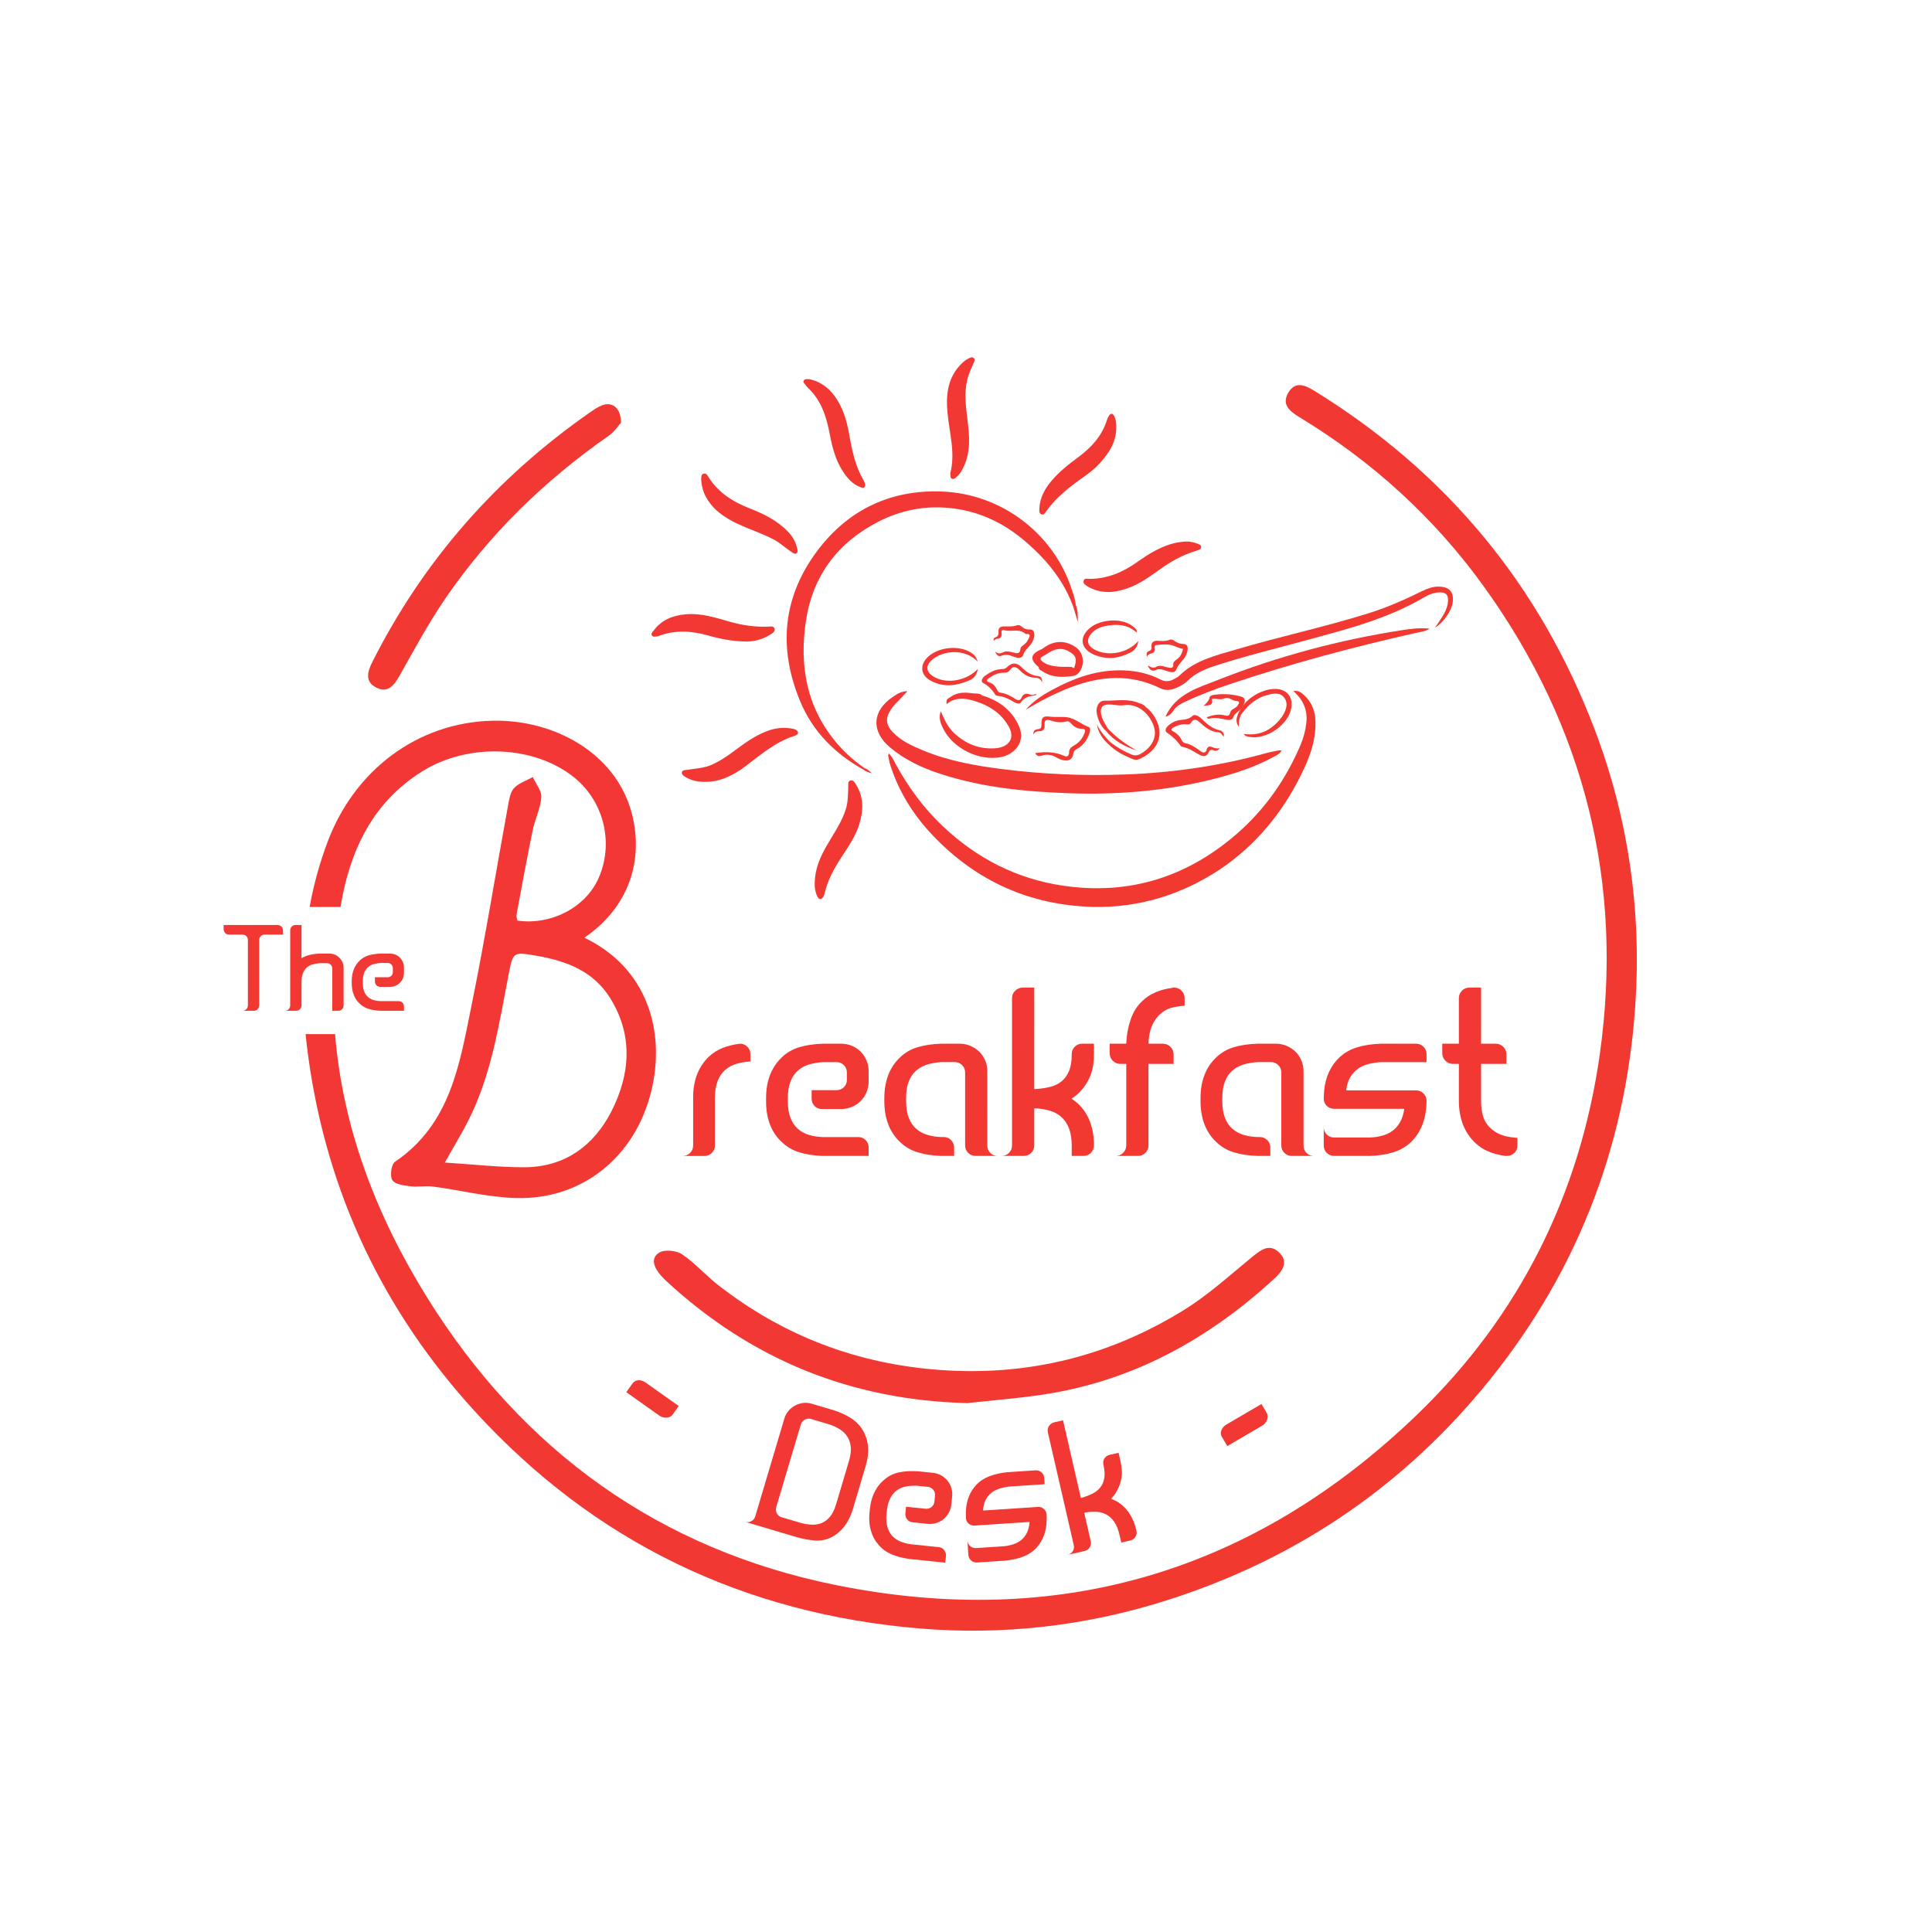 <?xml version="1.0" encoding="utf-8"?>
<!-- Generator: Adobe Illustrator 24.3.0, SVG Export Plug-In . SVG Version: 6.00 Build 0)  -->
<svg version="1.1" id="Layer_1" xmlns="http://www.w3.org/2000/svg" xmlns:xlink="http://www.w3.org/1999/xlink" x="0px" y="0px"
	 viewBox="0 0 2000 2000" style="enable-background:new 0 0 2000 2000;" xml:space="preserve">
<style type="text/css">
	.st0{fill:none;}
	.st1{fill:url(#SVGID_1_);}
	.st2{fill:url(#SVGID_2_);}
	.st3{fill:url(#SVGID_3_);}
	.st4{fill:url(#SVGID_4_);}
	.st5{fill:url(#SVGID_5_);}
	.st6{fill:url(#SVGID_6_);}
	.st7{fill:url(#SVGID_7_);}
	.st8{fill:url(#SVGID_8_);}
	.st9{fill:url(#SVGID_9_);}
	.st10{fill:url(#SVGID_10_);}
	.st11{fill:url(#SVGID_11_);}
	.st12{fill:url(#SVGID_12_);}
	.st13{fill:url(#SVGID_13_);}
	.st14{fill:url(#SVGID_14_);}
	.st15{fill:url(#SVGID_15_);}
	.st16{fill:url(#SVGID_16_);}
	.st17{fill:url(#SVGID_17_);}
	.st18{fill:url(#SVGID_18_);}
	.st19{fill:url(#SVGID_19_);}
	.st20{fill:url(#SVGID_20_);}
	.st21{fill:url(#SVGID_21_);}
	.st22{fill:url(#SVGID_22_);}
	.st23{fill:url(#SVGID_23_);}
	.st24{fill:url(#SVGID_24_);}
	.st25{fill:url(#SVGID_25_);}
	.st26{fill:url(#SVGID_26_);}
	.st27{fill:url(#SVGID_27_);}
	.st28{fill:url(#SVGID_28_);}
	.st29{fill:url(#SVGID_29_);}
	.st30{fill:url(#SVGID_30_);}
	.st31{fill:url(#SVGID_31_);}
	.st32{fill:url(#SVGID_32_);}
	.st33{fill:url(#SVGID_33_);}
	.st34{fill:url(#SVGID_34_);}
	.st35{fill:url(#SVGID_35_);}
	.st36{fill:url(#SVGID_36_);}
	.st37{fill:url(#SVGID_37_);}
	.st38{fill:url(#SVGID_38_);}
	.st39{fill:url(#SVGID_39_);}
	.st40{fill:url(#SVGID_40_);}
	.st41{fill:url(#SVGID_41_);}
	.st42{fill:url(#SVGID_42_);}
	.st43{fill:url(#SVGID_43_);}
	.st44{fill:url(#SVGID_44_);}
	.st45{fill:url(#SVGID_45_);}
	.st46{fill:url(#SVGID_46_);}
	.st47{fill:url(#SVGID_47_);}
	.st48{fill:url(#SVGID_48_);}
	.st49{fill:url(#SVGID_49_);}
	.st50{fill:url(#SVGID_50_);}
	.st51{fill:url(#SVGID_51_);}
	.st52{fill:url(#SVGID_52_);}
	.st53{fill:url(#SVGID_53_);}
	.st54{fill:url(#SVGID_54_);}
	.st55{fill:url(#SVGID_55_);}
	.st56{fill:url(#SVGID_56_);}
	.st57{fill:url(#SVGID_57_);}
	.st58{fill:url(#SVGID_58_);}
	.st59{fill:url(#SVGID_59_);}
</style>
<rect class="st0" width="2000" height="2000"/>
<g>
	<g>
		<linearGradient id="SVGID_1_" gradientUnits="userSpaceOnUse" x1="595.724" y1="588.788" x2="1491.752" y2="1484.815">
			<stop  offset="0" style="stop-color:#F33735"/>
			<stop  offset="1" style="stop-color:#F13930"/>
		</linearGradient>
		<path class="st1" d="M1650.52,754.42c-56.9-149.25-153.43-265.45-289.12-349.36c-9.57-5.92-20.11-11.37-27.72,1.36
			c-7.43,12.47,1.78,19.55,11.52,25.47c75.47,45.79,139.69,104.11,191.19,175.7c104.23,144.9,144.45,306.95,119.81,483.07
			c-20.32,145.08-83.02,271.32-188.97,373.53c-169.13,163.11-370.98,223.01-600.83,176.89
			c-183.37-36.79-325.31-138.97-423.97-297.47c-53.32-85.63-87.67-176.5-95.58-273.09h-30.51c0.8,8.12,1.78,16.23,2.9,24.38
			c19.4,140.04,77.43,262.25,172.44,366.25c123.78,135.42,278.75,209.62,461.06,224.69c85.69,7.08,170.64-2.61,253.07-28.55
			c130.47-41.02,240.19-113.53,327.95-218.62c96-114.92,148.78-247.74,159-396.61C1699.52,943.6,1685.89,847.28,1650.52,754.42z
			 M352.54,938.48c9.57-57.23,32.49-107.31,84.3-139.83c47.78-30,116.67-27.4,158.29,6.78c30.33,24.97,40.46,67.95,24.41,103.85
			c-13.42,30.06-48.75,48.66-83.91,43.75c-0.33-1.93-1.3-4.15-0.92-6.13c5.42-29.2,10.75-58.41,16.73-87.5
			c2.37-11.49,8.06-22.54,8.92-34.06c0.47-6.72-5.66-13.92-8.8-20.91c-6.55,3.64-14.31,6.1-19.28,11.26
			c-3.88,4-5.09,11.2-6.19,17.21c-12.71,69.4-23.96,139.09-38.03,208.26c-12.26,60.22-21.59,122.65-79.11,161.46
			c-3.88,2.61-5.51,14.6-2.84,19.05c2.58,4.32,11.88,5.48,18.45,6.34c7.76,1.01,15.91-0.74,23.64,0.3
			c28.82,3.82,57.43,11.17,86.25,11.91c67.77,1.75,122.54-41.94,139.48-109.65c15.61-62.32-3.61-128.64-69.01-159.86
			c51.06-34.95,60.69-86.87,48.69-130.21c-17.09-61.82-81.1-96-144.22-94.4c-77.84,1.98-142.44,51.63-170.11,124.96
			c-8.47,22.45-14.63,45.05-18.75,67.83h31.96C352.51,938.75,352.51,938.6,352.54,938.48z M631.49,1032.99
			c24.11,38.54,21.03,78.97,1.48,117.38c-18.16,35.63-48.28,57.79-89.95,57.97c-26.12,0.09-52.22-2.96-82.58-4.86
			c9.98-17.71,17.24-29.59,23.58-41.94c24.73-48.16,32.49-101.12,42.59-153.37c4.41-22.87,4.92-22.93,28.61-18.81
			C586.12,994.7,614.08,1005.12,631.49,1032.99z"/>
		<linearGradient id="SVGID_2_" gradientUnits="userSpaceOnUse" x1="837.047" y1="1141.512" x2="1169.223" y2="1473.688">
			<stop  offset="0" style="stop-color:#F33735"/>
			<stop  offset="1" style="stop-color:#F13930"/>
		</linearGradient>
		<path class="st2" d="M1001.44,1452.47c-120.39-2.86-223.9-45.17-311.86-126.48c-2.06-1.9-4.01-3.95-5.83-6.08
			c-6.42-7.5-10.89-17.28-1.36-23.17c5.62-3.47,17.7-2.28,23.61,1.68c13.41,8.97,24.29,21.6,37.09,31.6
			c67.33,52.64,143.56,81.72,229.03,88.09c91.66,6.83,176.29-14.16,253.87-62.26c25.11-15.57,47.33-35.9,70.32-54.72
			c8.94-7.31,17.77-14.26,27.82-4.57c10.92,10.54,2.21,20.5-5.39,27.47c-67.72,62.17-145.39,105.14-237.2,119.36
			C1055.01,1447.52,1028.15,1449.51,1001.44,1452.47z"/>
		<linearGradient id="SVGID_3_" gradientUnits="userSpaceOnUse" x1="483.757" y1="537.726" x2="531.033" y2="585.003">
			<stop  offset="0" style="stop-color:#F33735"/>
			<stop  offset="1" style="stop-color:#F13930"/>
		</linearGradient>
		<path class="st3" d="M642.88,437.55c-2.62,2.86-6.76,9.35-12.59,13.42c-66.57,46.44-123.93,102.23-169.73,169.26
			c-17.33,25.36-31.9,52.64-47.05,79.42c-5.56,9.83-11.98,18.05-23.56,12.34c-12.41-6.11-9.85-16.2-4.3-27.17
			C438.67,579.88,514,494.5,610.2,427.27c4.12-2.88,8.36-5.9,13-7.66C633.73,415.61,642.64,421.89,642.88,437.55z"/>
		<g>
			<linearGradient id="SVGID_4_" gradientUnits="userSpaceOnUse" x1="656.935" y1="1429.785" x2="694.001" y2="1466.851">
				<stop  offset="0" style="stop-color:#F33735"/>
				<stop  offset="1" style="stop-color:#F13930"/>
			</linearGradient>
			<path class="st4" d="M702.61,1455.51l-6.34,8.93c-1.34,1.89-3.41,2.91-6.22,3.08c-2.81,0.17-5.35-0.55-7.63-2.17l-34.07-24.18
				l6.44-9.07c1.41-1.99,3.41-3.07,5.99-3.25c2.59-0.17,5.17,0.65,7.75,2.48L702.61,1455.51z"/>
			<linearGradient id="SVGID_5_" gradientUnits="userSpaceOnUse" x1="790.852" y1="1485.809" x2="879.849" y2="1574.806">
				<stop  offset="0" style="stop-color:#F33735"/>
				<stop  offset="1" style="stop-color:#F13930"/>
			</linearGradient>
			<path class="st5" d="M893.36,1480.91c6.04,10.42,6.97,22.63,2.81,36.62l-13.32,44.77c-4.12,13.87-11.59,23.58-22.37,29.13
				c-5.07,2.55-10.54,3.65-16.4,3.3c-5.86-0.35-12.3-1.5-19.34-3.47l-53.51-15.92c2.33,0.69,4.52,0.49,6.56-0.62
				c2.04-1.1,3.41-2.82,4.1-5.15l30.07-101.08c0.9-3.03,2.32-5.68,4.27-7.96c1.95-2.28,4.21-4.11,6.78-5.51
				c2.57-1.39,5.34-2.27,8.31-2.66c2.97-0.38,5.97-0.13,9,0.77l23.61,7.02c6.92,2.32,12.85,5.13,17.76,8.43
				C886.63,1471.89,890.51,1475.99,893.36,1480.91z M878.86,1512.37c1.63-5.47,2.25-10.24,1.87-14.29
				c-0.39-4.05-1.53-7.59-3.42-10.63c-1.89-3.04-4.4-5.55-7.49-7.55c-3.1-2-6.6-3.7-10.5-5.12l-19.65-5.85
				c-2.34-0.7-4.54-0.46-6.61,0.7c-2.06,1.16-3.44,2.91-4.13,5.24l-25.33,85.16c-0.63,2.1-0.5,4.13,0.37,6.11
				c0.88,1.97,2.28,3.37,4.2,4.2l1.22,0.36l19.65,5.84c4,1.07,7.84,1.67,11.49,1.8c3.65,0.14,7.07-0.46,10.28-1.8
				c3.2-1.33,6.05-3.53,8.55-6.59s4.57-7.33,6.2-12.81L878.86,1512.37z"/>
			<linearGradient id="SVGID_6_" gradientUnits="userSpaceOnUse" x1="913.024" y1="1533.861" x2="987.704" y2="1608.541">
				<stop  offset="0" style="stop-color:#F33735"/>
				<stop  offset="1" style="stop-color:#F13930"/>
			</linearGradient>
			<path class="st6" d="M985.64,1549.1l-0.88,8.53c-0.32,3.02-1.19,5.84-2.62,8.44c-1.43,2.61-3.25,4.8-5.45,6.59
				c-2.2,1.79-4.72,3.12-7.56,3.98s-5.78,1.15-8.8,0.84l-15.61-1.62c-2.42-0.25-4.33-1.28-5.73-3.1c-1.4-1.81-1.99-3.89-1.75-6.21
				l0.7-6.8l20.14,2.09c2.3,0.24,4.34-0.34,6.14-1.73c1.8-1.39,2.81-3.29,3.07-5.69l0.63-6.12c0.23-2.28-0.38-4.32-1.84-6.1
				c-1.47-1.79-3.36-2.8-5.65-3.04l-11.07-1.15c-4.02-0.17-7.81,0.08-11.36,0.75c-3.56,0.67-6.72,1.99-9.49,3.95
				c-2.77,1.97-5.07,4.72-6.91,8.25c-1.83,3.53-3.03,8-3.59,13.43l-0.22,2.17c-0.56,5.43-0.31,10.06,0.77,13.89
				c1.07,3.83,2.76,6.99,5.07,9.48c2.31,2.5,5.13,4.43,8.48,5.82c3.34,1.38,7,2.34,10.98,2.87l28.67,2.97
				c2.42,0.24,4.33,1.29,5.73,3.1c1.4,1.82,1.98,3.95,1.73,6.39l-0.69,6.62l-37.02-3.84c-7.12-0.98-13.34-2.6-18.66-4.87
				s-9.79-5.53-13.38-9.82c-3.62-4.04-6.19-8.71-7.72-14c-1.85-5.82-2.37-12.6-1.56-20.34l0.22-2.17c0.8-7.74,2.7-14.27,5.7-19.59
				c2.44-4.63,5.92-8.74,10.45-12.3c4.39-3.46,9.42-5.73,15.1-6.79c5.67-1.06,12.09-1.34,19.25-0.85l14.88,1.54
				c3.02,0.31,5.84,1.19,8.44,2.62c2.6,1.43,4.8,3.25,6.59,5.45c1.79,2.21,3.12,4.72,3.99,7.57
				C985.67,1543.15,985.95,1546.09,985.64,1549.1z"/>
			<linearGradient id="SVGID_7_" gradientUnits="userSpaceOnUse" x1="1009.801" y1="1537.93" x2="1073.545" y2="1601.675">
				<stop  offset="0" style="stop-color:#F33735"/>
				<stop  offset="1" style="stop-color:#F13930"/>
			</linearGradient>
			<path class="st7" d="M1017.69,1563.7l56.8-3.74c2.31-0.15,4.33,0.54,6.08,2.08c1.75,1.52,2.7,3.45,2.85,5.75l0.02,0.36
				c0.07,1.09,0.11,2.16,0.12,3.19c0,1.03-0.02,2.04-0.07,3.02c-0.36,11.24-3.89,20.55-10.6,27.94c-3.76,4.03-8.34,7.07-13.76,9.13
				c-5.41,2.06-11.68,3.45-18.83,4.16l-28.76,1.89c-2.43,0.16-4.51-0.53-6.26-2.06c-1.75-1.54-2.69-3.45-2.84-5.76l-0.99-15.11
				c0.16,2.43,1.11,4.41,2.86,5.94c1.75,1.53,3.83,2.22,6.26,2.06l28.58-1.88c3.64-0.36,7-1.07,10.1-2.13
				c3.1-1.05,5.84-2.58,8.21-4.56c2.36-1.98,4.27-4.48,5.72-7.51s2.33-6.67,2.66-10.96l-56.8,3.73c-2.43,0.17-4.51-0.49-6.26-1.96
				c-1.74-1.47-2.69-3.42-2.85-5.84c-0.04-0.61-0.05-1.16-0.02-1.65c0.03-0.49,0.03-1.03-0.01-1.64c-0.04-0.61-0.05-1.15-0.02-1.65
				c0.03-0.49,0.03-1.03-0.01-1.64c0.36-11.11,3.91-20.3,10.62-27.58c3.76-4.02,8.37-7.06,13.84-9.13
				c5.47-2.06,11.72-3.45,18.74-4.16l28.95-1.9c2.3-0.15,4.33,0.53,6.08,2.06c1.75,1.54,2.7,3.45,2.85,5.76l0.43,6.55l-37.14,2.44
				c-3.51,0.48-6.81,1.21-9.92,2.2c-3.1,1-5.84,2.46-8.21,4.38c-2.37,1.92-4.32,4.37-5.83,7.33
				C1018.75,1555.8,1017.89,1559.42,1017.69,1563.7z"/>
			<linearGradient id="SVGID_8_" gradientUnits="userSpaceOnUse" x1="1068.275" y1="1493.548" x2="1170.697" y2="1595.971">
				<stop  offset="0" style="stop-color:#F33735"/>
				<stop  offset="1" style="stop-color:#F13930"/>
			</linearGradient>
			<path class="st8" d="M1154.41,1546.46c-0.67,0.91-1.34,1.78-2.02,2.62c-0.69,0.84-1.43,1.67-2.24,2.48
				c1.08,0.38,2.11,0.79,3.09,1.25c0.98,0.46,1.96,0.95,2.96,1.48c10.27,6.13,17.01,16.19,20.22,30.18c0.55,2.37,0.2,4.54-1.03,6.5
				c-1.24,1.97-3.04,3.23-5.41,3.77l-9.25,2.12l-1.88-8.18c-1.25-5.45-3.06-9.88-5.4-13.27c-2.35-3.39-5.06-5.92-8.14-7.58
				c-3.08-1.66-6.47-2.6-10.16-2.82c-3.69-0.21-7.59,0.03-11.7,0.72l-1.06,0.25l6.73,29.34c0.55,2.37,0.21,4.54-1.01,6.5
				c-1.21,1.96-3,3.21-5.34,3.75l-17.69,4.06c2.37-0.54,4.17-1.8,5.41-3.77c1.23-1.97,1.58-4.13,1.03-6.51l-26.73-116.47
				c-0.55-2.37-0.21-4.54,1.01-6.5c1.22-1.96,2.99-3.28,5.31-3.93l9.33-2.14l18.45,80.38l1.06-0.24c3.88-1.14,7.48-2.53,10.82-4.17
				c3.33-1.64,6.04-3.76,8.15-6.36c2.1-2.61,3.5-5.8,4.21-9.58c0.7-3.78,0.41-8.46-0.87-14.03c-0.55-2.37-0.2-4.54,1.03-6.51
				c1.24-1.97,3.04-3.23,5.41-3.77l9.25-2.12l1.88,8.18c1.63,7.12,1.95,13.38,0.94,18.78
				C1159.74,1536.28,1157.62,1541.48,1154.41,1546.46z"/>
			<linearGradient id="SVGID_9_" gradientUnits="userSpaceOnUse" x1="1278.309" y1="1465.334" x2="1297.973" y2="1484.998">
				<stop  offset="0" style="stop-color:#F33735"/>
				<stop  offset="1" style="stop-color:#F13930"/>
			</linearGradient>
			<path class="st9" d="M1305.87,1453.42l5.53,9.44c1.17,1.99,1.26,4.31,0.26,6.93c-1,2.63-2.71,4.65-5.12,6.07l-36.04,21.12
				l-5.63-9.6c-1.23-2.1-1.4-4.37-0.49-6.79c0.9-2.43,2.71-4.45,5.45-6.05L1305.87,1453.42z"/>
		</g>
		<g>
			<linearGradient id="SVGID_10_" gradientUnits="userSpaceOnUse" x1="713.867" y1="1113.829" x2="765.22" y2="1165.181">
				<stop  offset="0" style="stop-color:#F33735"/>
				<stop  offset="1" style="stop-color:#F13930"/>
			</linearGradient>
			<path class="st10" d="M733.8,1093.92c4.03-3.87,8.75-6.89,14.17-9.06c5.42-2.17,11.46-3.64,18.12-4.41
				c2.94,0,5.45,1.05,7.55,3.14s3.14,4.61,3.14,7.55v7.67c-5.1,0.31-9.91,1.13-14.4,2.44c-4.49,1.32-8.4,3.45-11.73,6.39
				c-3.33,2.94-5.93,6.78-7.78,11.5c-1.86,4.73-2.79,10.65-2.79,17.77v48.79c0,3.1-1.05,5.69-3.14,7.78
				c-2.09,2.09-4.61,3.14-7.55,3.14h-22.76c3.1,0,5.69-1.05,7.78-3.14c2.09-2.09,3.14-4.68,3.14-7.78v-48.79
				C717.38,1118.77,722.8,1104.45,733.8,1093.92z"/>
			<linearGradient id="SVGID_11_" gradientUnits="userSpaceOnUse" x1="809.278" y1="1094.628" x2="905.231" y2="1190.582">
				<stop  offset="0" style="stop-color:#F33735"/>
				<stop  offset="1" style="stop-color:#F13930"/>
			</linearGradient>
			<path class="st11" d="M899.21,1108.78v10.92c0,3.87-0.74,7.55-2.21,11.04c-1.47,3.49-3.49,6.5-6.04,9.06
				c-2.55,2.55-5.58,4.57-9.06,6.04c-3.49,1.47-7.17,2.21-11.04,2.21h-19.98c-3.1,0-5.66-1.06-7.67-3.17
				c-2.02-2.12-3.02-4.67-3.02-7.64v-8.7h25.79c2.94,0,5.46-1,7.55-2.99c2.09-2,3.14-4.54,3.14-7.61v-7.83
				c0-2.92-1.05-5.42-3.14-7.49c-2.09-2.07-4.61-3.11-7.55-3.11h-14.17c-5.11,0.31-9.87,1.12-14.29,2.43
				c-4.41,1.31-8.25,3.4-11.5,6.25c-3.25,2.86-5.81,6.64-7.67,11.35c-1.86,4.71-2.79,10.54-2.79,17.48v2.78
				c0,6.95,0.93,12.78,2.79,17.49c1.86,4.71,4.41,8.49,7.67,11.35c3.25,2.86,7.08,4.94,11.5,6.26c4.41,1.31,9.18,2.05,14.29,2.2
				h36.71c3.09,0,5.65,1.06,7.67,3.18c2.01,2.12,3.02,4.74,3.02,7.87v8.46h-47.39c-9.14-0.31-17.23-1.55-24.28-3.72
				c-7.05-2.17-13.13-5.73-18.24-10.69c-5.11-4.65-8.99-10.22-11.62-16.73c-3.1-7.12-4.64-15.64-4.64-25.56v-2.79
				c0-9.91,1.54-18.43,4.64-25.56c2.48-6.19,6.35-11.85,11.62-16.96c5.11-4.96,11.18-8.48,18.24-10.57
				c7.05-2.09,15.14-3.29,24.28-3.6h19.05c3.87,0,7.55,0.74,11.04,2.21c3.48,1.47,6.5,3.49,9.06,6.04c2.56,2.55,4.57,5.58,6.04,9.06
				C898.47,1101.23,899.21,1104.92,899.21,1108.78z"/>
			<linearGradient id="SVGID_12_" gradientUnits="userSpaceOnUse" x1="931.811" y1="1094.539" x2="1033.334" y2="1196.063">
				<stop  offset="0" style="stop-color:#F33735"/>
				<stop  offset="1" style="stop-color:#F13930"/>
			</linearGradient>
			<path class="st12" d="M1032.79,1196.6h-22.89c-2.97,0-5.52-1.05-7.63-3.14c-2.11-2.09-3.17-4.61-3.17-7.55v-75.74
				c0-2.94-1.05-5.46-3.14-7.55c-2.09-2.09-4.61-3.14-7.55-3.14h-13.94c-5.11,0.31-9.87,1.12-14.29,2.43
				c-4.41,1.31-8.29,3.4-11.62,6.25c-3.33,2.86-5.92,6.6-7.78,11.24c-1.86,4.63-2.79,10.5-2.79,17.6v2.55
				c0,7.1,0.93,13.01,2.79,17.72c1.86,4.71,4.45,8.49,7.78,11.35c3.33,2.86,7.2,4.94,11.62,6.26c4.41,1.31,9.17,2.05,14.29,2.2h2.55
				c2.94,0,5.46,1.06,7.55,3.18c2.09,2.12,3.14,4.74,3.14,7.87v8.46h-13.48c-9.14-0.31-17.23-1.55-24.28-3.72
				c-7.05-2.17-13.13-5.73-18.24-10.69c-10.84-10.22-16.26-24.39-16.26-42.51v-2.55c0-18.12,5.43-32.29,16.3-42.52
				c5.11-4.96,11.21-8.48,18.27-10.57c7.06-2.09,15.17-3.29,24.33-3.6h19.09c3.88,0,7.56,0.74,11.06,2.21
				c3.49,1.47,6.56,3.49,9.2,6.04c2.64,2.55,4.69,5.58,6.17,9.06c1.47,3.49,2.21,7.17,2.21,11.04v77.13c0,2.94,1.01,5.46,3.02,7.55
				C1027.14,1195.56,1029.69,1196.6,1032.79,1196.6z"/>
			<linearGradient id="SVGID_13_" gradientUnits="userSpaceOnUse" x1="1011.284" y1="1065.21" x2="1134.43" y2="1188.356">
				<stop  offset="0" style="stop-color:#F33735"/>
				<stop  offset="1" style="stop-color:#F13930"/>
			</linearGradient>
			<path class="st13" d="M1115.96,1132.25c-1.09,0.93-2.17,1.82-3.25,2.67c-1.09,0.85-2.24,1.67-3.49,2.44
				c1.24,0.78,2.4,1.59,3.49,2.44c1.08,0.85,2.17,1.74,3.25,2.67c10.99,10.53,16.5,24.94,16.5,43.21c0,3.1-1.05,5.69-3.14,7.78
				s-4.68,3.14-7.78,3.14h-12.08v-10.69c0-7.12-0.98-13.13-2.92-18.01c-1.95-4.88-4.6-8.79-7.95-11.73
				c-3.35-2.94-7.28-5.07-11.81-6.39c-4.52-1.31-9.43-2.13-14.73-2.44h-1.4v38.33c0,3.1-1.04,5.69-3.11,7.78
				c-2.07,2.09-4.64,3.14-7.7,3.14h-23.11c3.1,0,5.69-1.05,7.78-3.14s3.14-4.68,3.14-7.78v-152.17c0-3.1,1.04-5.69,3.11-7.78
				c2.07-2.09,4.64-3.21,7.7-3.37h12.19v105.01h1.4c5.14-0.31,10.01-1.01,14.61-2.09c4.6-1.08,8.57-2.94,11.92-5.58
				c3.35-2.63,6-6.19,7.95-10.69c1.95-4.49,2.92-10.38,2.92-17.66c0-3.1,1.05-5.69,3.14-7.78s4.68-3.14,7.78-3.14h12.08v10.69
				c0,9.3-1.4,17.16-4.18,23.58C1125.48,1121.14,1121.38,1126.99,1115.96,1132.25z"/>
			<linearGradient id="SVGID_14_" gradientUnits="userSpaceOnUse" x1="1148.292" y1="1070.433" x2="1228.507" y2="1150.649">
				<stop  offset="0" style="stop-color:#F33735"/>
				<stop  offset="1" style="stop-color:#F13930"/>
			</linearGradient>
			<path class="st14" d="M1226.31,1033.05v8.13c-0.78,0-1.43,0.04-1.97,0.11c-0.55,0.08-1.13,0.12-1.75,0.12
				c-3.71,0.46-7.36,1.16-10.92,2.09c-6.5,2.17-11.85,6.35-16.03,12.55c-4.18,6.2-6.43,14.33-6.74,24.4h14.87
				c3.1,0,5.73,1.08,7.9,3.25c2.17,2.17,3.25,4.8,3.25,7.9v9.76h-26.02v84.33c0,3.1-1.07,5.69-3.22,7.78
				c-2.15,2.09-4.75,3.14-7.82,3.14h-23.11c3.1,0,5.69-1.01,7.78-3.02c2.09-2.01,3.22-4.57,3.37-7.67v-84.57h-6.04
				c-3.1,0-5.73-1.08-7.9-3.25c-2.17-2.17-3.25-4.8-3.25-7.9v-9.76h17.19c0.3-8.67,1.8-16.96,4.48-24.86
				c2.68-7.9,6.71-14.32,12.08-19.28c7.7-7.44,18.13-12,31.3-13.71l0.23-0.23h1.4c2.94,0,5.46,1.01,7.55,3.02
				C1225.03,1027.4,1226.15,1029.95,1226.31,1033.05z"/>
			<linearGradient id="SVGID_15_" gradientUnits="userSpaceOnUse" x1="1259.141" y1="1094.539" x2="1360.664" y2="1196.063">
				<stop  offset="0" style="stop-color:#F33735"/>
				<stop  offset="1" style="stop-color:#F13930"/>
			</linearGradient>
			<path class="st15" d="M1360.12,1196.6h-22.89c-2.97,0-5.52-1.05-7.63-3.14c-2.11-2.09-3.17-4.61-3.17-7.55v-75.74
				c0-2.94-1.05-5.46-3.14-7.55c-2.09-2.09-4.61-3.14-7.55-3.14h-13.94c-5.11,0.31-9.87,1.12-14.29,2.43
				c-4.41,1.31-8.29,3.4-11.62,6.25c-3.33,2.86-5.92,6.6-7.78,11.24c-1.86,4.63-2.79,10.5-2.79,17.6v2.55
				c0,7.1,0.93,13.01,2.79,17.72c1.86,4.71,4.45,8.49,7.78,11.35c3.33,2.86,7.2,4.94,11.62,6.26c4.41,1.31,9.17,2.05,14.29,2.2h2.55
				c2.94,0,5.46,1.06,7.55,3.18c2.09,2.12,3.14,4.74,3.14,7.87v8.46h-13.48c-9.14-0.31-17.23-1.55-24.28-3.72
				c-7.05-2.17-13.13-5.73-18.24-10.69c-10.84-10.22-16.26-24.39-16.26-42.51v-2.55c0-18.12,5.43-32.29,16.3-42.52
				c5.11-4.96,11.21-8.48,18.27-10.57c7.06-2.09,15.17-3.29,24.33-3.6h19.09c3.88,0,7.56,0.74,11.06,2.21
				c3.49,1.47,6.56,3.49,9.2,6.04c2.64,2.55,4.69,5.58,6.17,9.06c1.47,3.49,2.21,7.17,2.21,11.04v77.13c0,2.94,1.01,5.46,3.02,7.55
				C1354.47,1195.56,1357.02,1196.6,1360.12,1196.6z"/>
			<linearGradient id="SVGID_16_" gradientUnits="userSpaceOnUse" x1="1383.107" y1="1098.087" x2="1463.972" y2="1178.951">
				<stop  offset="0" style="stop-color:#F33735"/>
				<stop  offset="1" style="stop-color:#F13930"/>
			</linearGradient>
			<path class="st16" d="M1393.57,1128.77h72.48c2.94,0,5.46,1.05,7.55,3.14c2.1,2.09,3.14,4.61,3.14,7.55v0.46
				c0,1.4-0.04,2.75-0.12,4.07c-0.08,1.32-0.2,2.59-0.35,3.83c-1.4,14.25-6.66,25.79-15.8,34.62c-5.11,4.8-11.19,8.29-18.24,10.45
				c-7.05,2.17-15.14,3.41-24.28,3.72h-36.7c-3.1,0-5.69-1.05-7.78-3.14s-3.14-4.61-3.14-7.55v-19.28c0,3.1,1.05,5.69,3.14,7.78
				c2.09,2.09,4.68,3.14,7.78,3.14h36.47c4.65-0.15,8.98-0.77,13.01-1.86c4.02-1.08,7.62-2.79,10.8-5.11
				c3.17-2.32,5.8-5.34,7.9-9.06c2.1-3.72,3.52-8.28,4.3-13.71h-72.48c-3.1,0-5.69-1.01-7.78-3.02c-2.09-2.01-3.14-4.57-3.14-7.67
				c0-0.77,0.03-1.47,0.12-2.09c0.07-0.62,0.11-1.31,0.11-2.09c0-0.77,0.04-1.47,0.12-2.09c0.08-0.62,0.12-1.31,0.12-2.09
				c1.4-14.09,6.66-25.48,15.8-34.15c5.11-4.8,11.23-8.28,18.35-10.45c7.12-2.17,15.18-3.4,24.16-3.72h36.94
				c2.94,0,5.46,1.05,7.55,3.14c2.1,2.09,3.14,4.61,3.14,7.55v8.36h-47.39c-4.49,0.31-8.75,0.97-12.78,1.98
				c-4.03,1.01-7.63,2.63-10.8,4.88c-3.17,2.25-5.85,5.19-8.01,8.83C1395.58,1118.81,1394.19,1123.35,1393.57,1128.77z"/>
			<linearGradient id="SVGID_17_" gradientUnits="userSpaceOnUse" x1="1483.186" y1="1055.76" x2="1594.294" y2="1166.869">
				<stop  offset="0" style="stop-color:#F33735"/>
				<stop  offset="1" style="stop-color:#F13930"/>
			</linearGradient>
			<path class="st17" d="M1570.84,1185.68c0,3.1-1.05,5.69-3.14,7.78c-2.09,2.09-4.68,3.14-7.78,3.14h-1.4h-0.23h-0.23
				c-6.5-0.93-12.31-2.48-17.42-4.65c-5.11-2.17-9.68-5.19-13.7-9.06c-11.15-10.69-16.73-25.24-16.73-43.68v-37.87h-6.04
				c-3.1,0-5.73-1.08-7.9-3.25c-2.17-2.17-3.25-4.8-3.25-7.9v-9.76h17.19v-46.93c0-3.1,1.05-5.73,3.14-7.9
				c2.09-2.17,4.68-3.25,7.78-3.25h12.08v58.08h15.1c3.1,0,5.73,1.08,7.9,3.25c2.17,2.17,3.25,4.8,3.25,7.9v9.76h-26.25v37.87
				c0,11,2.09,19.25,6.27,24.74c4.18,5.5,9.76,9.33,16.73,11.5c3.25,1.08,6.89,1.78,10.92,2.09c0.62,0.16,1.2,0.23,1.74,0.23
				c0.54,0,1.2,0.08,1.98,0.23V1185.68z"/>
		</g>
		<linearGradient id="SVGID_18_" gradientUnits="userSpaceOnUse" x1="1293.971" y1="722.726" x2="1324.241" y2="752.996">
			<stop  offset="0" style="stop-color:#F33735"/>
			<stop  offset="1" style="stop-color:#F13930"/>
		</linearGradient>
		<path class="st18" d="M1282.53,752.5c-3.74-5.12-2.57-9.32-0.97-13.32c5.72-14.34,22.94-25.93,38.37-26.01
			c12.18-0.07,19.15,8.52,16.66,20.51c-3.56,17.14-25.76,32.21-43.08,29.16c-2.17-0.38-4.61-0.67-5.95-3.1
			c16.53,2.46,29.03-4.04,38.82-16.79c0.36-0.47,0.75-0.91,1.06-1.41c3.63-5.91,6.49-12.49,2.36-18.75
			c-4.25-6.44-11.31-5.01-17.76-3.38c-10.98,2.78-19.13,9.69-25.86,18.39C1283.16,741.69,1282.19,746.5,1282.53,752.5z"/>
		<g>
			<linearGradient id="SVGID_19_" gradientUnits="userSpaceOnUse" x1="1032.849" y1="667.271" x2="1267.335" y2="901.757">
				<stop  offset="0" style="stop-color:#F33735"/>
				<stop  offset="1" style="stop-color:#F13930"/>
			</linearGradient>
			<path class="st19" d="M1262.75,900.1c-39.79,26.16-83.33,39.66-131.12,38.73c-65.54-1.77-120.94-26.63-166-74
				c-19.89-20.91-35.13-45.02-43.99-72.78c-1.03-3.22-1.53-6.62-2.2-9.95c-0.09-0.44,0.28-0.97,0.64-2.06
				c3.45,3.07,4.95,6.93,6.85,10.43c13.12,24.14,29.19,46.09,49.19,64.96c35.11,33.11,76.3,54.35,124.21,61.41
				c68.42,10.08,128.55-8.74,180.39-54.01c29.11-25.43,50.72-56.52,65.78-92.11c2.96-7,4.83-14.36,5.76-21.9
				c1.66-13.45-3.11-24.51-13.52-33.5c4.42-0.41,6.65,0.26,10.29,3.41c7.68,6.64,11.84,15.11,12.56,25.21
				c1.52,21.22-5.84,40.23-15,58.69C1326.95,842.22,1299.59,875.25,1262.75,900.1z"/>
			<linearGradient id="SVGID_20_" gradientUnits="userSpaceOnUse" x1="859.256" y1="554.464" x2="1024.207" y2="719.415">
				<stop  offset="0" style="stop-color:#F33735"/>
				<stop  offset="1" style="stop-color:#F13930"/>
			</linearGradient>
			<path class="st20" d="M1111.39,629.16c-9.51-27.01-26.68-48.3-48.04-67.03c-20.49-17.96-43.52-30.26-70.22-34.87
				c-29.19-5.05-57.34-0.8-83.82,12.78c-41.76,21.41-67.57,55.41-74.83,101.5c-7.48,47.49,0.46,92.12,33.41,129.71
				c8.02,9.15,17.22,17.03,27.2,23.99c0.36,1.13-0.12,1.57-1.22,1.5c-29.31-16.37-52.17-39-65.27-70.17
				c-23.35-55.59-18.49-108.91,18.04-157.14c31.74-41.9,75.48-62.6,128.2-60.63c61.62,2.31,115.15,43.1,134.12,99.89
				c1.97,5.9,4.23,11.73,4.7,18.02c0.51,1.2,0.88,2.57-0.22,3.46C1112.6,630.85,1111.83,630.01,1111.39,629.16z"/>
			<linearGradient id="SVGID_21_" gradientUnits="userSpaceOnUse" x1="996.451" y1="647.801" x2="1226.479" y2="877.828">
				<stop  offset="0" style="stop-color:#F33735"/>
				<stop  offset="1" style="stop-color:#F13930"/>
			</linearGradient>
			<path class="st21" d="M939.47,715.5c-4.75,4.98-8.35,8.81-12,12.59c-2.64,2.74-5.02,5.7-6.82,9.05
				c-4.05,7.53-3.05,13.86,3.38,20.63c8.83,9.31,20.26,14.43,31.83,19.2c25.94,10.69,53.27,15.59,80.89,19.11
				c42.34,5.4,84.89,7.22,127.53,5.67c49.5-1.79,98.26-8.77,146.06-22.01c4.36-1.21,8.83-2.01,13.27-2.93
				c0.85-0.18,1.78-0.03,3.16-0.03c-1.84,3.61-4.89,4.86-7.6,6.35c-20.02,11.06-41.62,17.95-63.67,23.48
				c-48.99,12.29-98.88,16.33-149.18,14.54c-45.05-1.6-89.83-5.96-133.04-20.12c-18.83-6.17-36.59-14.44-51.91-27.29
				c-19.77-16.58-18.67-37.86,2.74-52.22C928.26,718.75,932.39,715.62,939.47,715.5z"/>
			<linearGradient id="SVGID_22_" gradientUnits="userSpaceOnUse" x1="1202.358" y1="593.87" x2="1372.556" y2="764.069">
				<stop  offset="0" style="stop-color:#F33735"/>
				<stop  offset="1" style="stop-color:#F13930"/>
			</linearGradient>
			<path class="st22" d="M1061.78,734.66c7.52-8.58,16.9-14.82,26.83-20.21c23.23-12.61,47.58-21.5,74.54-20.46
				c13.15,0.51,25.91,3.15,37.69,9.25c5.06,2.62,9.72,2.49,14.5-0.25c1.8-1.03,3.83-1.89,5.27-3.32
				c16.37-16.28,38.04-21.1,59.02-27.32c45.32-13.42,91.61-23.29,136.76-37.38c19.39-6.05,37.85-14.21,56.03-23.17
				c5.26-2.59,10.75-4.61,16.82-4.54c11.21,0.12,16.08,5.55,14.55,16.48c-1.21,8.66-9.48,20.8-18.31,26.04
				c2.98-4.45,5.53-8.01,7.82-11.74c3.09-5.04,5.52-10.39,5.71-16.43c0.19-5.92-2.24-8.31-8.06-8.38
				c-6.1-0.07-11.68,2.13-16.66,5.07c-38.47,22.73-81.31,33.34-123.78,44.94c-31.35,8.57-62.95,16.24-93.85,26.39
				c-9.98,3.28-19.39,7.49-27.07,14.94c-3.15,3.06-6.97,5.31-10.91,7.07c-5.72,2.57-11.32,3.91-17.81,0.72
				c-30.55-14.99-61.42-12.71-92.39-0.91C1092.18,717.68,1076.87,725.72,1061.78,734.66z"/>
			<linearGradient id="SVGID_23_" gradientUnits="userSpaceOnUse" x1="1295.321" y1="648.388" x2="1388.815" y2="741.881">
				<stop  offset="0" style="stop-color:#F33735"/>
				<stop  offset="1" style="stop-color:#F13930"/>
			</linearGradient>
			<path class="st23" d="M1206.53,741.74c10.81-23.61,33.95-29.85,54.85-38.09c61.53-24.25,125.15-41.31,190.57-51.38
				c8.94-1.38,17.97-2.54,27.95-1.46c-4.85,3.1-9.79,3.39-14.36,4.42c-64.54,14.5-128.35,31.61-191.12,52.55
				c-16.65,5.55-33.03,11.76-48.9,19.28c-4.27,2.02-8.21,4.43-10.87,8.68C1212.86,738.57,1210.46,741.1,1206.53,741.74z"/>
			<linearGradient id="SVGID_24_" gradientUnits="userSpaceOnUse" x1="1106.18" y1="471.96" x2="1126.206" y2="491.987">
				<stop  offset="0" style="stop-color:#F33735"/>
				<stop  offset="1" style="stop-color:#F13930"/>
			</linearGradient>
			<path class="st24" d="M1155.55,441.92c0.25,15.5-7.6,27.29-17.5,38.13c-4.88,5.34-10.62,9.73-16.48,13.85
				c-14.43,10.15-28.27,20.85-38.59,35.46c-1.13,1.59-2.35,4.05-4.83,3.09c-2.54-0.98-2.31-3.73-2.2-5.94
				c0.54-11.05,5.41-20.31,12.41-28.54c7.88-9.27,17.24-16.92,27.04-24.08c14.01-10.24,25.47-22.48,30.67-39.57
				c0.38-1.25,1.06-2.43,1.73-3.57c1.96-3.39,4.05-3.14,5.7,0.15C1155.22,434.33,1155.66,438.1,1155.55,441.92z"/>
			<linearGradient id="SVGID_25_" gradientUnits="userSpaceOnUse" x1="822.278" y1="403.539" x2="908.967" y2="490.228">
				<stop  offset="0" style="stop-color:#F33735"/>
				<stop  offset="1" style="stop-color:#F13930"/>
			</linearGradient>
			<path class="st25" d="M837.8,392.48c10.14,2.13,18.92,7.85,25.69,16.85c9.13,12.14,13.12,26.23,15.69,40.87
				c2.85,16.24,6.19,32.33,14.65,46.81c0.48,0.81,0.98,1.66,1.23,2.55c0.45,1.63,1.08,3.45-0.27,4.85c-1.3,1.35-2.93,0.26-4.23-0.21
				c-8.08-2.91-13.37-9.22-17.86-15.99c-7.87-11.87-11.24-25.56-13.85-39.3c-3.41-17.98-8.9-34.76-22.71-47.7
				c-0.96-0.9-1.8-1.96-2.53-3.05c-0.88-1.32-2.78-2.46-1.45-4.41C833.29,392.08,835.17,392.51,837.8,392.48z"/>
			<linearGradient id="SVGID_26_" gradientUnits="userSpaceOnUse" x1="967.673" y1="404.154" x2="1023.787" y2="460.268">
				<stop  offset="0" style="stop-color:#F33735"/>
				<stop  offset="1" style="stop-color:#F13930"/>
			</linearGradient>
			<path class="st26" d="M983.74,489.92c5.49-20.94-0.94-41.67-2.9-62.66c-1.71-18.35,0.07-36,13.91-50.18
				c2.27-2.32,4.73-4.38,7.61-5.85c1.8-0.92,3.91-2.27,5.75-0.5c1.66,1.6,0.4,3.59-0.32,5.28c-2.45,5.73-5.22,11.36-6.6,17.47
				c-3.01,13.34-1.47,26.62,0.22,40.01c2.12,16.71,3.79,33.55-3.74,49.61c-1.77,3.78-3.74,7.44-7,10.2
				c-1.55,1.31-3.06,3.31-5.35,2.18C983.25,494.45,984.1,492.13,983.74,489.92z"/>
			<linearGradient id="SVGID_27_" gradientUnits="userSpaceOnUse" x1="841.963" y1="845.744" x2="888.542" y2="892.323">
				<stop  offset="0" style="stop-color:#F33735"/>
				<stop  offset="1" style="stop-color:#F13930"/>
			</linearGradient>
			<path class="st27" d="M843.39,914.8c0.08-16.33,6.31-28.84,13.39-41.03c6.82-11.75,14.68-22.93,18.82-36.11
				c2.37-7.55,2.16-15.28,2.52-22.99c0.12-2.51-0.92-6,2.49-6.75c3.06-0.68,4.39,2.47,5.75,4.67c8.2,13.31,7.43,27.18,2.89,41.47
				c-3.97,12.48-11.46,22.96-18.44,33.72c-7.46,11.5-13.97,23.36-17.12,36.83c-0.3,1.28-0.74,2.59-1.42,3.69
				c-2.03,3.28-4.51,3.23-6.19-0.3C843.84,923.3,843.19,918.24,843.39,914.8z"/>
			<linearGradient id="SVGID_28_" gradientUnits="userSpaceOnUse" x1="706.536" y1="622.241" x2="769.8" y2="685.505">
				<stop  offset="0" style="stop-color:#F33735"/>
				<stop  offset="1" style="stop-color:#F13930"/>
			</linearGradient>
			<path class="st28" d="M773.27,664.14c-14.95-0.16-27.72-2.77-40.31-6.32c-16.76-4.72-33.46-5.93-50.15,0.19
				c-0.71,0.26-1.42,0.66-2.15,0.71c-2.01,0.13-4.46,1.11-5.81-0.87c-1.3-1.91,0.65-3.54,1.72-4.99
				c8.24-11.14,19.78-15.76,33.18-16.94c16.28-1.43,31.45,3.62,46.7,7.94c12.69,3.6,25.51,5.28,38.67,4.85
				c2.42-0.08,5.94-1.2,6.75,2.33c0.7,3.06-2.38,4.53-4.52,5.9C789.49,661.97,780.72,663.97,773.27,664.14z"/>
			<linearGradient id="SVGID_29_" gradientUnits="userSpaceOnUse" x1="1160.244" y1="562.08" x2="1204.526" y2="606.362">
				<stop  offset="0" style="stop-color:#F33735"/>
				<stop  offset="1" style="stop-color:#F13930"/>
			</linearGradient>
			<path class="st29" d="M1227.31,560.59c4.27-0.16,8.31,0.67,12.26,2.23c1.77,0.7,3.91,1.12,3.83,3.51c-0.08,2.3-2.2,2.99-3.97,3.5
				c-12.32,3.54-23.59,9.22-34.15,16.41c-11.4,7.76-22.15,16.54-35.21,21.67c-13.71,5.38-27.38,7.38-41.25,0.74
				c-1.02-0.49-2.07-0.95-2.98-1.6c-1.97-1.41-4.72-2.7-4.15-5.55c0.69-3.47,4.06-2.22,6.22-2.23c18.12-0.1,33.87-6.58,48.49-16.89
				c13.01-9.17,26.47-17.7,42.49-20.81C1221.65,561.03,1224.5,560.91,1227.31,560.59z"/>
			<linearGradient id="SVGID_30_" gradientUnits="userSpaceOnUse" x1="728.736" y1="489.379" x2="818.357" y2="579">
				<stop  offset="0" style="stop-color:#F33735"/>
				<stop  offset="1" style="stop-color:#F13930"/>
			</linearGradient>
			<path class="st30" d="M725.8,496.31c0.46-1.86-0.47-4.92,2.45-5.94c2.79-0.97,4.04,1.66,5.18,3.48
				c10.32,16.57,25.94,25.97,43.62,32.82c11.85,4.59,23.23,10.25,33.05,18.46c7.2,6.01,13.18,13.04,15.16,22.65
				c0.35,1.67,0.96,3.56-0.5,4.82c-1.88,1.61-3.67-0.1-5.11-1.02c-6.35-4.09-11.79-9.43-18.56-13.02
				c-12.06-6.4-25.11-10.48-37.4-16.27c-13.87-6.54-26.39-14.89-33.57-29.2C727.54,507.95,726.24,502.45,725.8,496.31z"/>
			<linearGradient id="SVGID_31_" gradientUnits="userSpaceOnUse" x1="745.653" y1="759.014" x2="786.11" y2="799.471">
				<stop  offset="0" style="stop-color:#F33735"/>
				<stop  offset="1" style="stop-color:#F13930"/>
			</linearGradient>
			<path class="st31" d="M730.6,809.38c-7.32,0.04-14.39-1-20.75-4.89c-1.9-1.17-4.38-2.44-3.96-5c0.42-2.57,3.26-2.19,5.19-2.51
				c8.54-1.45,17.28-1.61,25.46-5.21c8.75-3.85,16.51-9.13,24.07-14.83c9.98-7.53,20.19-14.7,31.84-19.51
				c9.14-3.77,18.59-4.98,28.34-3.01c2.26,0.46,4.82,1.31,5.25,3.71c0.37,2.09-1.98,3.16-3.72,3.7
				c-19.85,6.21-35.11,19.75-51.29,31.86C759.03,802.66,746.01,809.18,730.6,809.38z"/>
			<linearGradient id="SVGID_32_" gradientUnits="userSpaceOnUse" x1="984.621" y1="721.092" x2="1045.213" y2="781.685">
				<stop  offset="0" style="stop-color:#F33735"/>
				<stop  offset="1" style="stop-color:#F13930"/>
			</linearGradient>
			<path class="st32" d="M1016.96,720.04c16.9,5.06,30.05,14.69,37.59,31.05c7.99,17.31-4.86,30.01-18.26,32.62
				c-22.92,4.47-49.91-9.04-60.05-29.72c-2.68-5.47-4.84-11.3-2.28-17.71c3.44,8.32,7.08,16.35,13.72,22.58
				c12.24,11.48,26.77,17.12,43.46,15.68c10.84-0.94,21.35-8.67,12.53-23.45c-7.76-12.99-19.57-20.64-33.77-25.11
				c-8.66-2.73-17.24-4.32-25.86,0.01c-1.78,0.62-3.06,0.5-2.16-1.83c0.53-1.37,2.2-1.86,2.95-3.14c7.47-5.18,15.74-4.17,24.01-3.1
				C1011.45,719.01,1014.16,719.71,1016.96,720.04z"/>
			<linearGradient id="SVGID_33_" gradientUnits="userSpaceOnUse" x1="1140.792" y1="724.89" x2="1192.721" y2="776.819">
				<stop  offset="0" style="stop-color:#F33735"/>
				<stop  offset="1" style="stop-color:#F13930"/>
			</linearGradient>
			<path class="st33" d="M1144.9,756.71c-5.43-5.09-8.35-11.52-9.59-18.71c-1.08-6.24,2.35-12.82,8.16-12.67
				c12,0.33,24.37-2.61,36.02,2.66c2.08,2.05,4.31,3.85,7.27,4.47c3.84,2.87,6.76,6.57,9.08,10.69
				c11.51,20.43-0.73,36.1-16.86,42.78c-2.15,0.89-4.47,0.74-6.64-0.17c-9.06-3.81-17.78-8.16-24.77-15.33
				c-0.62-1.38-0.83-2.56,1.29-2.55c6.85,5.43,14.31,9.78,22.38,13.16c3.47,1.45,6.48,1.09,9.63-0.72
				c11.85-6.78,17.14-17.62,13.64-28.11c-4.95-14.82-17.69-24.24-31-22.19c-5.44,0.84-10.51-0.76-15.76-0.73
				c-6.43,0.04-8.9,2.88-8.01,9.28c0.81,5.8,4.14,10.46,6.91,15.38C1147.25,755.64,1147.23,756.91,1144.9,756.71z"/>
			<linearGradient id="SVGID_34_" gradientUnits="userSpaceOnUse" x1="1080.55" y1="666.774" x2="1113.449" y2="699.674">
				<stop  offset="0" style="stop-color:#F33735"/>
				<stop  offset="1" style="stop-color:#F13930"/>
			</linearGradient>
			<path class="st34" d="M1075.06,690.38c-9.11-7.37-8.43-13.32,2.16-17.82c1.43-0.61,2.62-1.39,3.85-2.28
				c10.52-7.66,22.68-7.56,33.16,0.21c8.44,6.26,9.05,19.91,1.33,27.07c-2.65,2.46-5.94,2.27-9.05,2.67
				c-10.43,1.32-20.36,0.05-29.11-6.41c-0.21-2.03,1.1-1.44,2.07-1.11c3.17,1.06,6.26,2.38,9.66,2.51c5.8,0.95,11.63,0.9,17.35-0.29
				c2.29-0.48,5.58-0.49,5.74-4.24c1.38-4.79,3.04-9.77-1.71-13.62c-5.2-4.21-11.06-6.51-17.93-4.61
				c-5.03,1.39-8.94,4.87-13.49,7.18c-3.49,1.77-1.53,4.17,0.64,5.68c5.16,3.58,11.2,4.41,17.27,4.88c3.02,0.23,6.06-0.06,9.08,0.11
				c1.97,0.12,4.29-0.44,5.45,2c-3.81,3.48-8.55,3.32-13.23,3.37c-2.26,0.03-4.53,0.03-6.79-0.01
				C1085.8,694.59,1079.99,693.86,1075.06,690.38z"/>
			<linearGradient id="SVGID_35_" gradientUnits="userSpaceOnUse" x1="1077.861" y1="744.766" x2="1113.658" y2="780.563">
				<stop  offset="0" style="stop-color:#F33735"/>
				<stop  offset="1" style="stop-color:#F13930"/>
			</linearGradient>
			<path class="st35" d="M1071.76,779.91c0.35-0.23,0.5-0.41,0.67-0.43c10.22-1.46,20.2-1.21,29.85,3.26c2.16,1,4.52-0.36,4.4-3.53
				c-0.16-4.06,2.53-6.05,5.61-7.79c5.18-2.91,8.47-7.35,10.53-12.86c1.02-2.73,0.22-4.05-2.6-4.05c-4.7,0-8.34-2.03-11.37-5.49
				c-1.25-1.43-2.71-2.81-4.89-2.19c-5.51,1.57-10.87,0.75-16.18-0.93c-4.44-1.41-6.99-0.63-6.43,4.84
				c0.38,3.74-1.14,6.25-5.46,6.17c-2.35-0.04-4.45,0.72-6.41,3.23c0.28-3.57,2.09-5.05,4.62-5.22c3.59-0.24,4.06-2.07,4.02-5.21
				c-0.09-6.99,1.66-8.68,8.4-7.85c6.19,0.76,12.64-0.1,18.41,0.68c7.71,1.04,14.37,7.23,22.1,10.08c2.19,0.8,1.51,4.39,0.65,6.79
				c-2.38,6.6-6.19,12.07-12.38,15.67c-1.89,1.1-3.76,1.83-4.14,4.77c-0.77,6-4.48,8.41-10.39,7.15c-2.37-0.5-4.75-1.46-6.83-2.7
				c-5.01-3.01-10.16-3.92-15.73-1.98C1075.38,783.32,1073.29,782.5,1071.76,779.91z"/>
			<linearGradient id="SVGID_36_" gradientUnits="userSpaceOnUse" x1="1133.313" y1="644.873" x2="1167.637" y2="679.196">
				<stop  offset="0" style="stop-color:#F33735"/>
				<stop  offset="1" style="stop-color:#F13930"/>
			</linearGradient>
			<path class="st36" d="M1178.41,663.5c-0.91,6.04-3.7,9.65-8.1,11.94c-12.02,6.25-24.51,7.67-37.23,2.48
				c-14.68-5.99-16.56-18.52-4.14-28.38c10.63-8.43,33.7-10.88,45.51,0.27c1.13,1.07,2.83,1.94,2.13,5.01
				c-8.46-7.86-18.4-8.85-28.75-7.37c-6.8,0.97-13.32,2.93-18.11,8.42c-5.42,6.2-4.35,12.29,2.89,16.33
				C1146.64,680.03,1167.27,676.45,1178.41,663.5z"/>
			<linearGradient id="SVGID_37_" gradientUnits="userSpaceOnUse" x1="967.246" y1="673.354" x2="1001.64" y2="707.748">
				<stop  offset="0" style="stop-color:#F33735"/>
				<stop  offset="1" style="stop-color:#F13930"/>
			</linearGradient>
			<path class="st37" d="M1012.26,684.89c-14.75-14.47-35.54-10.71-45.8-3.13c-9.17,6.77-8.5,14.35,1.59,19.54
				c13.39,6.89,32.72,3.17,44.2-8.79c-0.88,5.44-3.71,9.55-8,11.45c-13.83,6.13-27.98,8.18-41.91,0.03
				c-8.68-5.08-10.1-14.62-3.46-22.19c10.47-11.95,33.84-14.8,46.97-5.73C1009.06,678.28,1010.18,679.74,1012.26,684.89z"/>
			<linearGradient id="SVGID_38_" gradientUnits="userSpaceOnUse" x1="1219.618" y1="740.881" x2="1254.8" y2="776.063">
				<stop  offset="0" style="stop-color:#F33735"/>
				<stop  offset="1" style="stop-color:#F13930"/>
			</linearGradient>
			<path class="st38" d="M1251.33,778.28c-2.25,6.29-7.06,4.62-10.65,2.49c-5.38-3.2-10.58-6.51-16.83-7.71
				c-0.54-0.1-1.23-0.32-1.51-0.73c-3.87-5.59-8.64-10.14-14.32-13.96c-2.33-1.56-1.43-4.41,0.57-6.44
				c2.57-2.62,5.59-4.48,9.06-5.66c5.45-1.85,11.66-0.29,16.63-5.1c2.35-2.27,6.54,0.07,9.15,2.5c5.65,5.27,11.11,10.67,19.18,12.35
				c2.82,0.59,4.81,2.9,4.23,6.67c-1.76-1.89-2.75-4.4-5.46-4.58c-7.67-0.51-13.31-4.71-18.68-9.71c-3.09-2.88-6.53-5.72-9.96,0.06
				c-1.21,2.03-3.81,1.37-5.82,1.28c-4.54-0.21-8.54,1.38-12.4,3.45c-2.21,1.19-2.69,2.57-0.02,3.97c3.96,2.08,6.95,5.11,8.87,9.22
				c0.64,1.36,1.79,2.58,3.36,2.88c6.15,1.18,11.08,4.64,15.95,8.26c2.22,1.65,4.37,2.4,6.25-0.48
				C1250.3,776.32,1251.36,776.22,1251.33,778.28z"/>
			<linearGradient id="SVGID_39_" gradientUnits="userSpaceOnUse" x1="1031.22" y1="687.795" x2="1067.568" y2="724.143">
				<stop  offset="0" style="stop-color:#F33735"/>
				<stop  offset="1" style="stop-color:#F13930"/>
			</linearGradient>
			<path class="st39" d="M1078.7,706.48c-1.25-3.64-3.73-4.91-7.41-4.95c-6.45-0.08-11.42-3.32-15.82-7.84
				c-3.28-3.37-6.8-4.91-10.23,0.22c-1.63,2.44-4.49,2.52-7.19,2.54c-5.58,0.06-10.17,2.67-14.56,5.72
				c-2.33,1.62-2.59,3.18,0.53,4.18c3.85,1.24,6.38,3.84,8.01,7.5c0.68,1.54,1.55,2.94,3.6,3.2c5.77,0.73,10.74,3.42,15.53,6.56
				c2.57,1.69,4.88,1.85,6.41-1.49c1.69-3.71,4.41-4.83,8.31-3.29c2.14,0.85,4.41,0.71,7.16-0.69c-0.6,0.9-0.79,1.5-1.07,1.55
				c-5.84,1.01-11.58,1.67-15.28,7.64c-1.19,1.92-4.91,0.78-7.33-0.75c-4.83-3.05-9.93-5.43-15.7-6.1
				c-1.09-0.13-2.66-0.34-3.12-1.07c-3.32-5.27-7.27-9.53-13.01-12.52c-2.31-1.2-0.92-4.98,1.47-6.77
				c5.19-3.9,10.73-7.12,17.47-7.42c2.05-0.09,3.89-0.07,5.67-1.82c5.2-5.12,10.08-5.4,15.23-0.33c5.01,4.93,10.13,8.84,17.5,9.36
				C1078.15,700.16,1079.07,703.16,1078.7,706.48z"/>
			<linearGradient id="SVGID_40_" gradientUnits="userSpaceOnUse" x1="1035.098" y1="649.634" x2="1061.714" y2="676.25">
				<stop  offset="0" style="stop-color:#F33735"/>
				<stop  offset="1" style="stop-color:#F13930"/>
			</linearGradient>
			<path class="st40" d="M1030.04,674.41c3.48,2.93,5.84,2.07,8.42,0.82c3.65-1.77,7.37-0.47,11.06,0.41
				c3.25,0.78,6.45,1.28,6.79-3.75c0.15-2.21,2.24-3.41,3.89-4.65c2.52-1.89,3.93-4.58,5.2-7.32c0.97-2.09,0.74-3.74-2.21-3.59
				c-0.56,0.03-1.34,0.14-1.66-0.16c-6.18-5.79-13.98-2.01-20.86-3.58c-1.93-0.44-4.28-0.89-3.89,2.12c0.55,4.25-0.6,6.51-5.19,6.64
				c-0.97,0.03-1.91,1.25-2.93,1.96c-0.6-1.8,0.49-3.17,1.49-3.44c3.7-1,3.5-3.62,3.49-6.52c-0.01-3.16,1.86-4.78,5.03-4.87
				c4.69-0.14,9.41,0.5,14.02-1.14c1.83-0.65,3.72,0.17,5.22,1.53c2.2,1.99,4.7,2.89,7.75,2.75c3.95-0.18,5.19,2.27,5.07,5.87
				c-0.12,3.57-1.62,6.64-3.59,9.39c-2.66,3.71-6.44,6.27-7.97,11.23c-1.18,3.81-6.09,3.18-9.53,1.79
				c-4.34-1.75-8.44-2.95-13.11-1.01C1033.87,679.99,1031.87,678.48,1030.04,674.41z"/>
			<linearGradient id="SVGID_41_" gradientUnits="userSpaceOnUse" x1="1195.073" y1="662.996" x2="1221.694" y2="689.617">
				<stop  offset="0" style="stop-color:#F33735"/>
				<stop  offset="1" style="stop-color:#F13930"/>
			</linearGradient>
			<path class="st41" d="M1196.48,690.57c4.26-2.79,8.42-0.45,12.55,0.38c3.11,0.62,5.77,1.19,5.56-3.43
				c-0.11-2.44,1.82-3.6,3.49-4.81c3.71-2.7,5.75-6.35,6.55-11.05c-4.09-0.37-7.53-2.62-11.06-3.63
				c-5.32-1.52-11.45-0.84-17.12-0.18c-2.2,0.26-0.42,3.72-1.14,5.6c-3.94,1.6-1.96-2.43-3.22-3.38c-0.72-5.06,1.87-6.94,6.53-6.71
				c4.14,0.2,8.26,0.57,12.26-1.09c1.44-0.59,3.01-0.18,4.29,0.78c2.92,2.19,5.97,3.55,9.82,3.59c3.91,0.05,4.98,3.09,4.36,6.45
				c-0.62,3.34-1.87,6.56-4.11,9.2c-2.84,3.34-5.71,6.35-7.52,10.73c-1.85,4.47-6.97,2.52-10.63,1.33c-3.09-1-6.02-2.14-9.31-1.39
				C1195.72,693.05,1195.9,691.92,1196.48,690.57z"/>
			<linearGradient id="SVGID_42_" gradientUnits="userSpaceOnUse" x1="1254.695" y1="718.987" x2="1277.797" y2="742.089">
				<stop  offset="0" style="stop-color:#F33735"/>
				<stop  offset="1" style="stop-color:#F13930"/>
			</linearGradient>
			<path class="st42" d="M1252.38,721.4c1.22-1.77,3.23-1.94,5.04-2.18c9.28-1.26,18.46-0.63,27.47,1.91
				c3.32,0.93,4.46,3.19,3.33,6.54c-1.06,3.13-2.92,5.75-5.33,7.91c-2.32,2.08-5.1,3.42-6.13,6.95c-0.73,2.51-3.72,3.1-6.3,2.66
				c-6.25-1.07-12.41-3.18-18.87-1.17c-0.88,0.27-1.81-0.38-2.4-1.58c6.1-2.11,12.11-3.64,18.63-1.88c2.51,0.68,4.94,0.96,5.77-3.1
				c0.71-3.44,5.27-3.95,7.31-6.73c1.94-2.65,3.4-5.03-1.71-5.19c-3.81-0.12-6.53-4.11-10.67-2.89c-4.59,1.11-9.36-0.57-13.92,0.94
				l0,0C1252.77,723.97,1252.04,723.23,1252.38,721.4z"/>
			<linearGradient id="SVGID_43_" gradientUnits="userSpaceOnUse" x1="1147.214" y1="753.407" x2="1173.649" y2="779.841">
				<stop  offset="0" style="stop-color:#F33735"/>
				<stop  offset="1" style="stop-color:#F13930"/>
			</linearGradient>
			<path class="st43" d="M1144.9,756.71c1.34-0.43,1.64-1.52,1.74-2.73c8.71,9.32,18.91,16.65,30.01,22.86
				C1164.29,772.95,1153.27,766.95,1144.9,756.71z"/>
			<linearGradient id="SVGID_44_" gradientUnits="userSpaceOnUse" x1="1133.415" y1="752.184" x2="1149.627" y2="768.396">
				<stop  offset="0" style="stop-color:#F33735"/>
				<stop  offset="1" style="stop-color:#F13930"/>
			</linearGradient>
			<path class="st44" d="M1148.86,767.91c-1.07,0.53-1.23,1.51-1.29,2.55c-6.2-5.48-10.6-12.04-12.03-20.4
				C1138.95,756.8,1143.71,762.51,1148.86,767.91z"/>
			<linearGradient id="SVGID_45_" gradientUnits="userSpaceOnUse" x1="1248.412" y1="725.37" x2="1252.917" y2="729.874">
				<stop  offset="0" style="stop-color:#F33735"/>
				<stop  offset="1" style="stop-color:#F13930"/>
			</linearGradient>
			<path class="st45" d="M1252.38,721.4c0.74,0.73,1.48,1.45,2.22,2.18c1.81,7.83-4.54,6.19-8.7,7.26
				C1248.67,728.05,1251.71,725.51,1252.38,721.4z"/>
			<linearGradient id="SVGID_46_" gradientUnits="userSpaceOnUse" x1="1252.014" y1="771.959" x2="1258.781" y2="778.725">
				<stop  offset="0" style="stop-color:#F33735"/>
				<stop  offset="1" style="stop-color:#F13930"/>
			</linearGradient>
			<path class="st46" d="M1251.33,778.28c-0.54-0.93-1.4-1.23-2.42-1.24c0.6-3.96,2.73-5.2,6.38-3.46c2.09,0.99,4.25,1.47,7.52,1
				c-2.39,3.07-4.7,2.95-6.84,2.03C1253.68,775.62,1252.46,776.58,1251.33,778.28z"/>
			<linearGradient id="SVGID_47_" gradientUnits="userSpaceOnUse" x1="1109.864" y1="630.502" x2="1119.609" y2="640.247">
				<stop  offset="0" style="stop-color:#F33735"/>
				<stop  offset="1" style="stop-color:#F13930"/>
			</linearGradient>
			<path class="st47" d="M1111.39,629.16c3.19,1.43,1.57-1.58,2.27-2.45c2.59,5.43,1.92,11.4,2.15,17.34
				C1114.34,639.08,1112.87,634.12,1111.39,629.16z"/>
			<linearGradient id="SVGID_48_" gradientUnits="userSpaceOnUse" x1="1188.451" y1="673.71" x2="1192.127" y2="677.385">
				<stop  offset="0" style="stop-color:#F33735"/>
				<stop  offset="1" style="stop-color:#F13930"/>
			</linearGradient>
			<path class="st48" d="M1192.1,670.07c1.32,0.89,0.72,3.62,3.22,3.38c-1.15,4.23-6.42,1.82-7.97,6.48
				c-1.05-3.89,0.28-5.49,2.33-6.05C1191.95,673.27,1191.83,671.67,1192.1,670.07z"/>
			<linearGradient id="SVGID_49_" gradientUnits="userSpaceOnUse" x1="1189.377" y1="687.547" x2="1196.289" y2="694.459">
				<stop  offset="0" style="stop-color:#F33735"/>
				<stop  offset="1" style="stop-color:#F13930"/>
			</linearGradient>
			<path class="st49" d="M1196.48,690.57c-0.03,1.05,0.27,1.92,1.3,2.4c-4.29,2.58-7.29,1.4-9.73-4.1
				C1191.22,690.56,1193.71,691.99,1196.48,690.57z"/>
			<linearGradient id="SVGID_50_" gradientUnits="userSpaceOnUse" x1="1077.503" y1="687.933" x2="1087.849" y2="698.279">
				<stop  offset="0" style="stop-color:#F33735"/>
				<stop  offset="1" style="stop-color:#F13930"/>
			</linearGradient>
			<path class="st50" d="M1075.06,690.38c5.33,1.52,10.66,3.04,15.98,4.55c-0.43,1.11-1.65,0.52-2.33,1.08
				c-4.01,0.48-7.22-3.18-11.32-2.2C1075.62,693.34,1075.37,691.84,1075.06,690.38z"/>
			<linearGradient id="SVGID_51_" gradientUnits="userSpaceOnUse" x1="980.976" y1="723.532" x2="983.729" y2="726.285">
				<stop  offset="0" style="stop-color:#F33735"/>
				<stop  offset="1" style="stop-color:#F13930"/>
			</linearGradient>
			<path class="st51" d="M984.83,721c1.49,1.94-5.33,2.55-0.8,4.98c-1.33,0.93-2.66,1.85-4.12,2.88
				C979.49,724.3,979.7,723.99,984.83,721z"/>
			<linearGradient id="SVGID_52_" gradientUnits="userSpaceOnUse" x1="894.999" y1="795.322" x2="901.382" y2="801.706">
				<stop  offset="0" style="stop-color:#F33735"/>
				<stop  offset="1" style="stop-color:#F13930"/>
			</linearGradient>
			<path class="st52" d="M893.86,796.73c0.41-0.5,0.82-1,1.23-1.5c3.1,0.86,5.14,3.27,7.57,5.2
				C899.43,799.87,896.48,798.7,893.86,796.73z"/>
			<linearGradient id="SVGID_53_" gradientUnits="userSpaceOnUse" x1="1179.817" y1="727.674" x2="1185.688" y2="733.545">
				<stop  offset="0" style="stop-color:#F33735"/>
				<stop  offset="1" style="stop-color:#F13930"/>
			</linearGradient>
			<path class="st53" d="M1186.76,732.48c-4.02,1.1-6.16-0.85-7.27-4.47C1182.42,728.66,1184.84,730.16,1186.76,732.48z"/>
			<linearGradient id="SVGID_54_" gradientUnits="userSpaceOnUse" x1="1010.341" y1="716.405" x2="1015.468" y2="721.533">
				<stop  offset="0" style="stop-color:#F33735"/>
				<stop  offset="1" style="stop-color:#F13930"/>
			</linearGradient>
			<path class="st54" d="M1016.96,720.04c-3.39,1.87-5.71-0.3-8.12-2.14C1011.76,717.81,1014.63,717.9,1016.96,720.04z"/>
			<linearGradient id="SVGID_55_" gradientUnits="userSpaceOnUse" x1="1258.314" y1="719.868" x2="1264.802" y2="726.356">
				<stop  offset="0" style="stop-color:#F33735"/>
				<stop  offset="1" style="stop-color:#F13930"/>
			</linearGradient>
			<path class="st55" d="M1254.6,723.58c4.49-2.55,9.29-0.49,13.92-0.94C1264.03,725.16,1259.2,722.74,1254.6,723.58z"/>
			<linearGradient id="SVGID_56_" gradientUnits="userSpaceOnUse" x1="1096.252" y1="688.472" x2="1106.813" y2="699.033">
				<stop  offset="0" style="stop-color:#F33735"/>
				<stop  offset="1" style="stop-color:#F13930"/>
			</linearGradient>
			<path class="st56" d="M1111.09,691.77c0.77-0.41,1.54-0.82,2.3-1.23c-0.41,3.29-2.31,4.64-5.58,5.15
				c-6.38,0.99-12.72,1.11-19.1,0.32c0.78-0.36,1.55-0.72,2.33-1.08C1097.9,694.96,1104.86,695.68,1111.09,691.77z"/>
		</g>
		<g>
			<linearGradient id="SVGID_57_" gradientUnits="userSpaceOnUse" x1="228.775" y1="960.316" x2="289.943" y2="1021.484">
				<stop  offset="0" style="stop-color:#F33735"/>
				<stop  offset="1" style="stop-color:#F13930"/>
			</linearGradient>
			<path class="st57" d="M292.96,963.13v4.38H273.9c-1.58,0-2.9,0.53-3.97,1.6c-1.07,1.06-1.6,2.39-1.6,3.96v67.59
				c0,1.58-0.53,2.92-1.6,4.02c-1.06,1.11-2.39,1.66-3.96,1.66h-11.72c1.58,0,2.9-0.55,3.96-1.66c1.07-1.11,1.6-2.45,1.6-4.02
				v-67.59c0-1.58-0.53-2.9-1.6-3.96c-1.06-1.07-2.39-1.6-3.96-1.6h-13.97c-1.58,0-2.9-0.55-3.96-1.66c-1.07-1.11-1.6-2.45-1.6-4.02
				v-4.26h55.87c1.58,0,2.9,0.53,3.97,1.6C292.43,960.23,292.96,961.55,292.96,963.13z"/>
			<linearGradient id="SVGID_58_" gradientUnits="userSpaceOnUse" x1="282.693" y1="978.484" x2="351.531" y2="1047.322">
				<stop  offset="0" style="stop-color:#F33735"/>
				<stop  offset="1" style="stop-color:#F13930"/>
			</linearGradient>
			<path class="st58" d="M355.7,1001.83v38.94c0,1.58-0.53,2.9-1.58,3.97s-2.36,1.6-3.92,1.6h-6.21v-43.68c0-1.58-0.53-2.9-1.6-3.97
				c-1.07-1.06-2.39-1.6-3.97-1.6h-7.34c-2.6,0.16-5.07,0.57-7.4,1.24c-2.33,0.67-4.34,1.74-6.04,3.2c-1.7,1.46-3.04,3.43-4.02,5.92
				c-0.99,2.48-1.48,5.54-1.48,9.17v24.15c0,1.58-0.53,2.9-1.6,3.97c-1.07,1.07-2.39,1.6-3.97,1.6h-11.72c1.58,0,2.9-0.53,3.97-1.6
				c1.06-1.07,1.6-2.39,1.6-3.97v-77.65c0-1.58,0.53-2.9,1.6-3.97c1.06-1.06,2.38-1.6,3.96-1.6h6.15l-0.03,34.45
				c2.52-1.58,5.35-2.74,8.5-3.49c3.15-0.75,6.61-1.2,10.39-1.36h9.92c2.05,0,3.96,0.38,5.73,1.12c1.77,0.75,3.33,1.8,4.67,3.14
				c1.34,1.34,2.4,2.9,3.19,4.68C355.3,997.87,355.7,999.78,355.7,1001.83z"/>
			<linearGradient id="SVGID_59_" gradientUnits="userSpaceOnUse" x1="372.373" y1="994.383" x2="421.262" y2="1043.273">
				<stop  offset="0" style="stop-color:#F33735"/>
				<stop  offset="1" style="stop-color:#F13930"/>
			</linearGradient>
			<path class="st59" d="M418.19,1001.6v5.56c0,1.97-0.38,3.85-1.12,5.62c-0.75,1.78-1.78,3.31-3.08,4.61
				c-1.3,1.3-2.84,2.33-4.62,3.08c-1.78,0.75-3.65,1.12-5.62,1.12h-10.18c-1.58,0-2.88-0.54-3.91-1.62
				c-1.03-1.08-1.54-2.38-1.54-3.89v-4.43h13.14c1.5,0,2.78-0.51,3.84-1.53c1.07-1.02,1.6-2.31,1.6-3.88v-3.99
				c0-1.49-0.53-2.76-1.6-3.82c-1.06-1.05-2.35-1.58-3.84-1.58h-7.22c-2.6,0.16-5.03,0.57-7.28,1.24c-2.25,0.67-4.2,1.73-5.86,3.19
				c-1.66,1.46-2.96,3.38-3.91,5.78s-1.42,5.37-1.42,8.91v1.42c0,3.54,0.47,6.51,1.42,8.91s2.25,4.33,3.91,5.78
				c1.66,1.46,3.61,2.52,5.86,3.19c2.25,0.67,4.68,1.04,7.28,1.12h18.7c1.58,0,2.88,0.54,3.91,1.62c1.02,1.08,1.54,2.41,1.54,4.01
				v4.31h-24.15c-4.66-0.16-8.78-0.79-12.37-1.89c-3.59-1.1-6.69-2.92-9.29-5.45c-2.6-2.37-4.58-5.21-5.92-8.52
				c-1.58-3.63-2.37-7.97-2.37-13.02v-1.42c0-5.05,0.79-9.39,2.37-13.02c1.26-3.15,3.23-6.04,5.92-8.64
				c2.61-2.52,5.7-4.32,9.29-5.39c3.59-1.06,7.71-1.68,12.37-1.83h9.71c1.97,0,3.85,0.38,5.62,1.12c1.78,0.75,3.31,1.78,4.62,3.08
				c1.3,1.3,2.33,2.84,3.08,4.62C417.82,997.75,418.19,999.62,418.19,1001.6z"/>
		</g>
	</g>
</g>
</svg>
